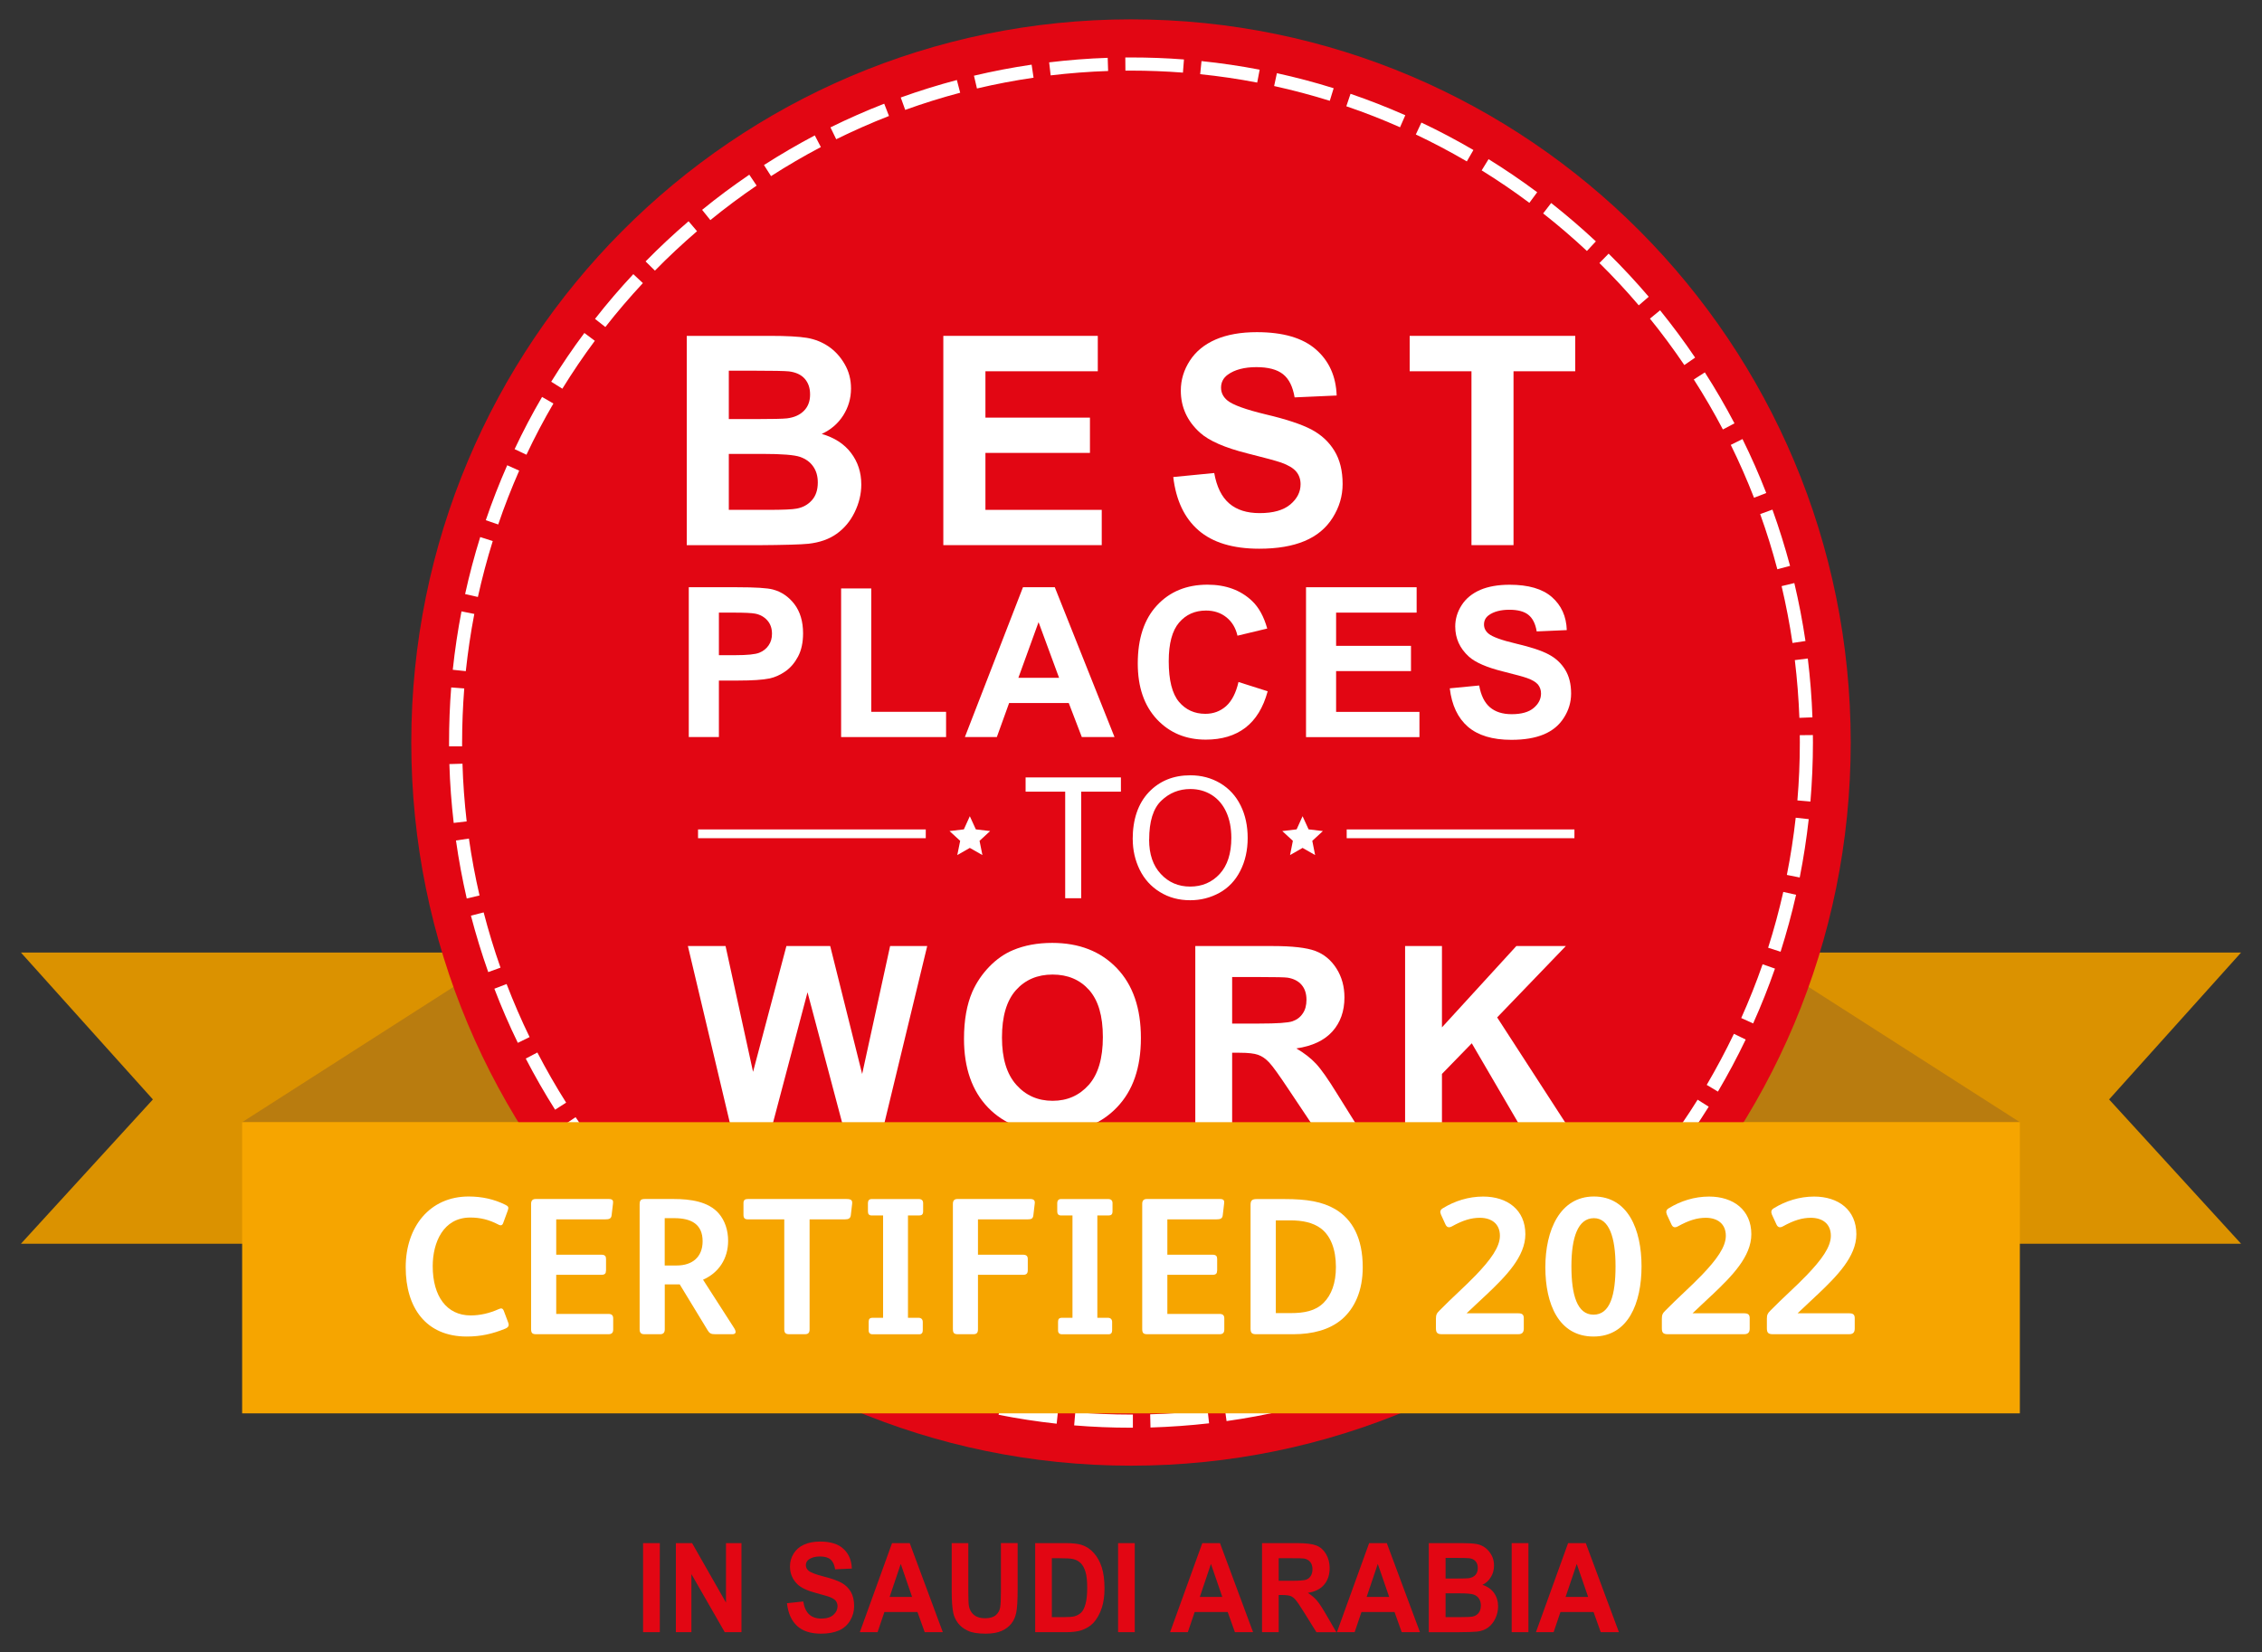 <?xml version="1.0" encoding="UTF-8"?>
<svg xmlns="http://www.w3.org/2000/svg" xmlns:xlink="http://www.w3.org/1999/xlink" width="141px" height="103px" viewBox="0 0 141 103" version="1.1">
<rect x="0" y="0" width="141" height="103" fill="#333333" stroke="none"/>
<g id="surface1">
<path style=" stroke:none;fill-rule:nonzero;fill:rgb(85.882%,57.255%,0%);fill-opacity:1;" d="M 1.305 77.535 L 139.695 77.535 L 131.469 68.539 L 139.695 59.383 L 1.305 59.383 L 9.531 68.539 Z M 1.305 77.535 "/>
<path style=" stroke:none;fill-rule:nonzero;fill:rgb(72.549%,48.627%,5.882%);fill-opacity:1;" d="M 31.551 59.422 L 109.449 59.422 L 125.906 69.957 L 15.094 69.957 Z M 31.551 59.422 "/>
<path style=" stroke:none;fill-rule:nonzero;fill:rgb(88.627%,2.353%,7.451%);fill-opacity:1;" d="M 115.363 46.289 C 115.363 71.188 95.277 91.371 70.5 91.371 C 45.723 91.371 25.637 71.188 25.637 46.289 C 25.637 21.391 45.723 1.207 70.5 1.207 C 95.277 1.207 115.363 21.391 115.363 46.289 Z M 115.363 46.289 "/>
<path style=" stroke:none;fill-rule:nonzero;fill:rgb(100%,100%,100%);fill-opacity:1;" d="M 70.504 89.004 C 69.316 89.004 68.125 88.957 66.957 88.859 L 67.027 88.039 C 68.172 88.137 69.34 88.184 70.5 88.184 L 70.617 88.184 C 70.617 88.184 70.617 89.004 70.617 89.004 Z M 71.715 88.988 L 71.695 88.168 C 72.887 88.137 74.094 88.051 75.277 87.914 L 75.367 88.73 C 74.164 88.867 72.934 88.953 71.715 88.992 Z M 65.867 88.754 C 64.652 88.621 63.438 88.434 62.246 88.199 L 62.406 87.395 C 63.574 87.625 64.766 87.809 65.953 87.938 Z M 76.457 88.59 L 76.344 87.777 C 77.527 87.609 78.719 87.391 79.875 87.121 L 80.059 87.922 C 78.879 88.195 77.664 88.422 76.461 88.59 Z M 61.172 87.973 C 59.984 87.707 58.793 87.383 57.637 87.012 L 57.883 86.23 C 59.02 86.594 60.184 86.91 61.348 87.172 Z M 81.125 87.66 L 80.922 86.863 C 82.074 86.566 83.23 86.215 84.355 85.812 L 84.629 86.586 C 83.48 86.992 82.301 87.355 81.125 87.66 Z M 56.59 86.664 C 55.441 86.266 54.293 85.809 53.184 85.312 L 53.516 84.562 C 54.605 85.051 55.73 85.496 56.855 85.891 L 56.586 86.664 Z M 85.66 86.207 L 85.371 85.441 C 86.484 85.016 87.594 84.531 88.664 84.012 L 89.02 84.746 C 87.926 85.281 86.797 85.77 85.66 86.207 Z M 52.184 84.848 C 51.086 84.32 50 83.738 48.949 83.117 L 49.363 82.41 C 50.395 83.02 51.461 83.594 52.535 84.109 Z M 90 84.258 L 89.625 83.527 C 90.68 82.98 91.73 82.375 92.738 81.734 L 93.176 82.43 C 92.145 83.082 91.078 83.699 90 84.258 Z M 48.012 82.547 C 46.977 81.898 45.961 81.199 44.988 80.465 L 45.48 79.809 C 46.438 80.527 47.434 81.215 48.441 81.852 Z M 94.094 81.828 L 93.641 81.148 C 94.633 80.48 95.605 79.766 96.535 79.016 L 97.047 79.656 C 96.098 80.418 95.102 81.148 94.094 81.828 Z M 44.117 79.789 C 43.168 79.031 42.234 78.219 41.348 77.379 L 41.91 76.785 C 42.777 77.605 43.691 78.398 44.625 79.145 Z M 97.895 78.953 L 97.371 78.328 C 98.281 77.559 99.168 76.734 100.016 75.883 L 100.59 76.465 C 99.73 77.328 98.824 78.168 97.895 78.953 Z M 40.559 76.613 C 39.695 75.754 38.859 74.844 38.074 73.914 L 38.695 73.383 C 39.469 74.297 40.289 75.191 41.137 76.035 L 40.559 76.617 Z M 101.355 75.672 L 100.766 75.109 C 101.586 74.238 102.379 73.32 103.121 72.383 L 103.762 72.895 C 103.004 73.848 102.195 74.785 101.355 75.672 Z M 37.371 73.062 C 36.609 72.109 35.879 71.113 35.199 70.102 L 35.879 69.645 C 36.543 70.637 37.258 71.613 38.008 72.551 L 37.371 73.066 Z M 104.434 72.023 L 103.781 71.527 C 104.5 70.57 105.188 69.57 105.82 68.555 L 106.512 68.992 C 105.867 70.027 105.164 71.047 104.43 72.023 Z M 34.602 69.18 C 33.949 68.148 33.336 67.078 32.773 65.992 L 33.496 65.613 C 34.047 66.676 34.652 67.73 35.289 68.738 Z M 107.086 68.051 L 106.387 67.633 C 106.992 66.598 107.566 65.527 108.082 64.449 L 108.816 64.805 C 108.289 65.906 107.707 66.996 107.086 68.051 Z M 32.277 65.008 C 31.742 63.91 31.25 62.773 30.816 61.637 L 31.578 61.344 C 32.008 62.461 32.488 63.574 33.012 64.652 L 32.277 65.012 Z M 109.281 63.801 L 108.539 63.465 C 109.027 62.375 109.477 61.246 109.871 60.113 L 110.641 60.383 C 110.238 61.539 109.781 62.691 109.281 63.801 Z M 30.434 60.602 C 30.027 59.449 29.664 58.266 29.355 57.082 L 30.148 56.879 C 30.449 58.035 30.801 59.195 31.199 60.324 L 30.43 60.602 Z M 110.992 59.332 L 110.215 59.082 C 110.578 57.945 110.895 56.77 111.16 55.602 L 111.957 55.781 C 111.688 56.973 111.359 58.168 110.992 59.332 Z M 29.094 56.012 C 28.82 54.82 28.594 53.605 28.422 52.395 L 29.23 52.277 C 29.398 53.465 29.621 54.656 29.891 55.824 L 29.098 56.012 Z M 112.184 54.703 L 111.383 54.543 C 111.617 53.367 111.801 52.168 111.934 50.977 L 112.746 51.066 C 112.609 52.281 112.422 53.504 112.184 54.703 Z M 28.281 51.301 C 28.141 50.09 28.047 48.855 28.012 47.633 L 28.828 47.609 C 28.863 48.809 28.953 50.02 29.09 51.207 Z M 112.852 49.969 L 112.039 49.898 C 112.141 48.707 112.191 47.496 112.191 46.293 C 112.191 46.141 112.191 45.988 112.188 45.832 L 113.004 45.824 C 113.004 45.98 113.008 46.137 113.008 46.293 C 113.008 47.52 112.953 48.754 112.852 49.969 Z M 27.992 46.527 L 27.992 46.293 C 27.992 45.145 28.035 43.988 28.125 42.855 L 28.938 42.918 C 28.852 44.035 28.805 45.168 28.805 46.293 L 28.805 46.527 C 28.805 46.527 27.992 46.527 27.992 46.527 Z M 112.164 44.75 C 112.117 43.551 112.023 42.34 111.879 41.152 L 112.688 41.051 C 112.836 42.266 112.934 43.496 112.977 44.719 Z M 29.039 41.84 L 28.223 41.754 C 28.352 40.535 28.535 39.312 28.766 38.113 L 29.566 38.273 C 29.34 39.445 29.164 40.645 29.035 41.84 Z M 111.734 40.082 C 111.559 38.895 111.328 37.703 111.055 36.539 L 111.848 36.348 C 112.129 37.531 112.363 38.75 112.543 39.961 L 111.738 40.082 Z M 29.789 37.215 L 28.992 37.035 C 29.254 35.844 29.57 34.648 29.934 33.48 L 30.715 33.73 C 30.359 34.871 30.047 36.047 29.789 37.215 Z M 110.789 35.488 C 110.484 34.332 110.125 33.172 109.719 32.047 L 110.484 31.77 C 110.898 32.918 111.266 34.098 111.582 35.277 Z M 31.055 32.695 L 30.281 32.43 C 30.676 31.273 31.125 30.121 31.617 29.004 L 32.363 29.34 C 31.883 30.438 31.438 31.566 31.055 32.699 Z M 109.336 31.031 C 108.902 29.914 108.414 28.805 107.887 27.734 L 108.617 27.371 C 109.156 28.461 109.656 29.594 110.098 30.734 Z M 32.816 28.348 L 32.078 28 C 32.598 26.895 33.172 25.801 33.789 24.746 L 34.496 25.156 C 33.891 26.191 33.324 27.266 32.816 28.348 Z M 107.395 26.773 C 106.84 25.715 106.23 24.668 105.582 23.656 L 106.27 23.215 C 106.93 24.242 107.551 25.312 108.117 26.391 Z M 35.051 24.23 L 34.359 23.797 C 35.004 22.758 35.695 21.734 36.426 20.758 L 37.078 21.246 C 36.363 22.207 35.684 23.211 35.055 24.23 Z M 104.992 22.758 C 104.32 21.766 103.598 20.789 102.848 19.863 L 103.48 19.344 C 104.246 20.293 104.984 21.285 105.664 22.293 Z M 37.734 20.387 L 37.09 19.879 C 37.84 18.918 38.645 17.98 39.477 17.09 L 40.074 17.648 C 39.258 18.527 38.469 19.445 37.734 20.387 Z M 102.152 19.035 C 101.379 18.125 100.551 17.238 99.699 16.398 L 100.273 15.812 C 101.145 16.672 101.984 17.574 102.773 18.5 Z M 40.824 16.871 L 40.242 16.297 C 41.094 15.43 41.996 14.586 42.922 13.793 L 43.449 14.414 C 42.543 15.195 41.656 16.02 40.82 16.875 Z M 98.922 15.648 C 98.047 14.832 97.129 14.039 96.191 13.305 L 96.691 12.656 C 97.648 13.41 98.586 14.215 99.477 15.047 L 98.918 15.648 Z M 44.281 13.723 L 43.766 13.082 C 44.707 12.312 45.699 11.578 46.707 10.891 L 47.164 11.57 C 46.176 12.242 45.203 12.969 44.277 13.723 Z M 95.332 12.645 C 94.375 11.93 93.371 11.246 92.359 10.621 L 92.789 9.922 C 93.82 10.562 94.84 11.254 95.82 11.984 Z M 48.062 10.98 L 47.621 10.289 C 48.648 9.629 49.715 9.008 50.789 8.441 L 51.168 9.168 C 50.113 9.723 49.07 10.332 48.066 10.977 Z M 91.434 10.062 C 90.398 9.457 89.332 8.895 88.254 8.383 L 88.602 7.641 C 89.699 8.16 90.789 8.734 91.844 9.352 Z M 52.125 8.68 L 51.766 7.941 C 52.859 7.402 53.984 6.906 55.117 6.465 L 55.414 7.23 C 54.305 7.664 53.199 8.152 52.125 8.68 Z M 87.27 7.934 C 86.18 7.449 85.051 7.008 83.922 6.625 L 84.184 5.848 C 85.336 6.242 86.484 6.691 87.598 7.184 Z M 56.426 6.852 L 56.148 6.078 C 57.293 5.664 58.469 5.301 59.645 4.988 L 59.852 5.781 C 58.699 6.086 57.547 6.445 56.422 6.852 Z M 82.895 6.285 C 81.758 5.93 80.586 5.621 79.422 5.363 L 79.594 4.562 C 80.785 4.824 81.977 5.137 83.133 5.5 L 82.891 6.285 Z M 60.898 5.516 L 60.711 4.719 C 61.895 4.438 63.102 4.207 64.305 4.031 L 64.426 4.844 C 63.246 5.016 62.059 5.242 60.898 5.516 Z M 78.367 5.148 C 77.195 4.922 76 4.746 74.812 4.625 L 74.895 3.809 C 76.105 3.934 77.324 4.113 78.52 4.344 Z M 65.492 4.699 L 65.398 3.887 C 66.602 3.742 67.828 3.645 69.047 3.605 L 69.074 4.426 C 67.879 4.465 66.676 4.559 65.492 4.699 Z M 73.738 4.527 C 72.664 4.445 71.574 4.402 70.496 4.402 L 70.152 4.402 C 70.152 4.402 70.145 3.582 70.145 3.582 L 70.496 3.582 C 71.594 3.582 72.707 3.621 73.801 3.707 L 73.738 4.523 Z M 73.738 4.527 "/>
<path style=" stroke:none;fill-rule:nonzero;fill:rgb(88.627%,2.353%,7.451%);fill-opacity:1;" d="M 40.086 101.75 L 40.086 96.199 L 41.129 96.199 L 41.129 101.75 Z M 40.086 101.75 "/>
<path style=" stroke:none;fill-rule:nonzero;fill:rgb(88.627%,2.353%,7.451%);fill-opacity:1;" d="M 42.129 101.75 L 42.129 96.199 L 43.141 96.199 L 45.254 99.906 L 45.254 96.199 L 46.219 96.199 L 46.219 101.75 L 45.176 101.75 L 43.098 98.129 L 43.098 101.75 Z M 42.129 101.75 "/>
<path style=" stroke:none;fill-rule:nonzero;fill:rgb(88.627%,2.353%,7.451%);fill-opacity:1;" d="M 49.055 99.945 L 50.07 99.836 C 50.129 100.203 50.254 100.473 50.441 100.645 C 50.625 100.816 50.879 100.902 51.191 100.902 C 51.527 100.902 51.781 100.824 51.949 100.672 C 52.121 100.52 52.207 100.34 52.207 100.137 C 52.207 100.004 52.172 99.895 52.098 99.797 C 52.027 99.707 51.902 99.629 51.723 99.559 C 51.602 99.512 51.324 99.434 50.891 99.316 C 50.332 99.168 49.941 98.988 49.715 98.77 C 49.398 98.465 49.242 98.09 49.242 97.652 C 49.242 97.367 49.316 97.105 49.465 96.859 C 49.613 96.613 49.828 96.426 50.109 96.297 C 50.387 96.168 50.727 96.102 51.125 96.102 C 51.77 96.102 52.258 96.254 52.582 96.562 C 52.91 96.867 53.082 97.273 53.098 97.785 L 52.059 97.832 C 52.012 97.547 51.918 97.344 51.77 97.219 C 51.625 97.094 51.406 97.031 51.109 97.031 C 50.816 97.031 50.574 97.098 50.402 97.23 C 50.289 97.316 50.234 97.434 50.234 97.574 C 50.234 97.703 50.285 97.82 50.391 97.91 C 50.523 98.027 50.84 98.152 51.344 98.281 C 51.852 98.41 52.227 98.543 52.469 98.68 C 52.711 98.816 52.902 99.004 53.039 99.242 C 53.176 99.48 53.242 99.777 53.242 100.129 C 53.242 100.445 53.16 100.746 52.996 101.02 C 52.836 101.297 52.602 101.504 52.301 101.641 C 52 101.773 51.629 101.844 51.18 101.844 C 50.527 101.844 50.027 101.68 49.68 101.355 C 49.332 101.031 49.121 100.559 49.055 99.938 Z M 49.055 99.945 "/>
<path style=" stroke:none;fill-rule:nonzero;fill:rgb(88.627%,2.353%,7.451%);fill-opacity:1;" d="M 58.773 101.75 L 57.641 101.75 L 57.188 100.492 L 55.129 100.492 L 54.703 101.75 L 53.598 101.75 L 55.605 96.199 L 56.707 96.199 L 58.77 101.75 Z M 56.855 99.555 L 56.148 97.496 L 55.453 99.555 L 56.859 99.555 Z M 56.855 99.555 "/>
<path style=" stroke:none;fill-rule:nonzero;fill:rgb(88.627%,2.353%,7.451%);fill-opacity:1;" d="M 59.32 96.199 L 60.359 96.199 L 60.359 99.203 C 60.359 99.68 60.371 99.988 60.398 100.133 C 60.441 100.359 60.551 100.543 60.715 100.68 C 60.887 100.816 61.113 100.883 61.406 100.883 C 61.695 100.883 61.922 100.82 62.074 100.688 C 62.223 100.559 62.312 100.398 62.344 100.211 C 62.375 100.02 62.391 99.707 62.391 99.266 L 62.391 96.195 L 63.434 96.195 L 63.434 99.113 C 63.434 99.781 63.402 100.25 63.348 100.523 C 63.293 100.801 63.191 101.031 63.039 101.219 C 62.887 101.41 62.684 101.562 62.434 101.672 C 62.18 101.785 61.848 101.844 61.441 101.844 C 60.949 101.844 60.574 101.781 60.32 101.656 C 60.066 101.535 59.863 101.379 59.715 101.184 C 59.57 100.984 59.469 100.781 59.426 100.566 C 59.355 100.25 59.324 99.781 59.324 99.156 L 59.324 96.195 Z M 59.32 96.199 "/>
<path style=" stroke:none;fill-rule:nonzero;fill:rgb(88.627%,2.353%,7.451%);fill-opacity:1;" d="M 64.523 96.199 L 66.426 96.199 C 66.855 96.199 67.184 96.234 67.406 96.305 C 67.711 96.402 67.969 96.57 68.184 96.816 C 68.402 97.059 68.566 97.359 68.68 97.715 C 68.793 98.07 68.848 98.508 68.848 99.027 C 68.848 99.484 68.793 99.879 68.688 100.207 C 68.559 100.609 68.375 100.938 68.137 101.188 C 67.957 101.379 67.715 101.523 67.406 101.633 C 67.176 101.707 66.867 101.75 66.484 101.75 L 64.527 101.75 L 64.527 96.199 Z M 65.566 97.137 L 65.566 100.812 L 66.344 100.812 C 66.633 100.812 66.844 100.797 66.973 100.762 C 67.141 100.715 67.281 100.637 67.395 100.527 C 67.504 100.422 67.598 100.242 67.664 99.996 C 67.734 99.746 67.77 99.406 67.77 98.98 C 67.77 98.551 67.734 98.219 67.664 97.992 C 67.598 97.762 67.496 97.582 67.371 97.453 C 67.242 97.324 67.082 97.238 66.887 97.191 C 66.742 97.156 66.457 97.141 66.035 97.141 L 65.566 97.141 Z M 65.566 97.137 "/>
<path style=" stroke:none;fill-rule:nonzero;fill:rgb(88.627%,2.353%,7.451%);fill-opacity:1;" d="M 69.695 101.75 L 69.695 96.199 L 70.734 96.199 L 70.734 101.75 Z M 69.695 101.75 "/>
<path style=" stroke:none;fill-rule:nonzero;fill:rgb(88.627%,2.353%,7.451%);fill-opacity:1;" d="M 78.109 101.75 L 76.977 101.75 L 76.527 100.492 L 74.469 100.492 L 74.043 101.75 L 72.938 101.75 L 74.945 96.199 L 76.047 96.199 Z M 76.191 99.555 L 75.484 97.496 L 74.789 99.555 L 76.195 99.555 Z M 76.191 99.555 "/>
<path style=" stroke:none;fill-rule:nonzero;fill:rgb(88.627%,2.353%,7.451%);fill-opacity:1;" d="M 78.668 101.75 L 78.668 96.199 L 80.855 96.199 C 81.406 96.199 81.805 96.25 82.059 96.348 C 82.309 96.449 82.508 96.625 82.656 96.879 C 82.805 97.133 82.883 97.426 82.883 97.754 C 82.883 98.172 82.77 98.516 82.539 98.789 C 82.312 99.059 81.973 99.23 81.52 99.301 C 81.746 99.441 81.93 99.598 82.078 99.766 C 82.227 99.938 82.422 100.238 82.672 100.668 L 83.301 101.754 L 82.059 101.754 L 81.305 100.543 C 81.035 100.113 80.855 99.84 80.754 99.73 C 80.656 99.613 80.555 99.539 80.441 99.496 C 80.332 99.457 80.16 99.434 79.918 99.434 L 79.707 99.434 L 79.707 101.75 L 78.664 101.75 Z M 79.707 98.547 L 80.477 98.547 C 80.977 98.547 81.289 98.523 81.414 98.48 C 81.539 98.434 81.637 98.355 81.707 98.242 C 81.773 98.133 81.812 97.996 81.812 97.828 C 81.812 97.641 81.766 97.488 81.672 97.375 C 81.582 97.262 81.449 97.188 81.281 97.16 C 81.195 97.145 80.941 97.141 80.52 97.141 L 79.707 97.141 Z M 79.707 98.547 "/>
<path style=" stroke:none;fill-rule:nonzero;fill:rgb(88.627%,2.353%,7.451%);fill-opacity:1;" d="M 88.512 101.75 L 87.375 101.75 L 86.926 100.492 L 84.867 100.492 L 84.441 101.75 L 83.336 101.75 L 85.344 96.199 L 86.445 96.199 Z M 86.594 99.555 L 85.883 97.496 L 85.188 99.555 Z M 86.594 99.555 "/>
<path style=" stroke:none;fill-rule:nonzero;fill:rgb(88.627%,2.353%,7.451%);fill-opacity:1;" d="M 89.066 96.199 L 91.125 96.199 C 91.535 96.199 91.836 96.219 92.039 96.254 C 92.238 96.289 92.418 96.367 92.578 96.484 C 92.734 96.602 92.867 96.754 92.973 96.949 C 93.078 97.141 93.129 97.355 93.129 97.598 C 93.129 97.859 93.066 98.098 92.934 98.312 C 92.805 98.531 92.629 98.695 92.406 98.801 C 92.723 98.902 92.961 99.07 93.129 99.305 C 93.297 99.543 93.383 99.824 93.383 100.141 C 93.383 100.395 93.328 100.641 93.219 100.879 C 93.109 101.117 92.961 101.309 92.77 101.453 C 92.582 101.594 92.352 101.684 92.074 101.715 C 91.898 101.734 91.48 101.75 90.816 101.754 L 89.062 101.754 L 89.062 96.203 Z M 90.109 97.121 L 90.109 98.406 L 90.789 98.406 C 91.195 98.406 91.445 98.398 91.543 98.387 C 91.723 98.363 91.863 98.297 91.965 98.188 C 92.066 98.078 92.117 97.934 92.117 97.754 C 92.117 97.578 92.074 97.445 91.984 97.336 C 91.895 97.23 91.766 97.164 91.594 97.141 C 91.488 97.129 91.191 97.121 90.703 97.121 L 90.105 97.121 Z M 90.109 99.328 L 90.109 100.812 L 91.07 100.812 C 91.445 100.812 91.684 100.801 91.785 100.781 C 91.938 100.75 92.066 100.676 92.164 100.559 C 92.258 100.441 92.309 100.281 92.309 100.086 C 92.309 99.918 92.27 99.781 92.195 99.664 C 92.121 99.547 92.012 99.461 91.871 99.41 C 91.73 99.355 91.422 99.328 90.949 99.328 Z M 90.109 99.328 "/>
<path style=" stroke:none;fill-rule:nonzero;fill:rgb(88.627%,2.353%,7.451%);fill-opacity:1;" d="M 94.23 101.75 L 94.23 96.199 L 95.273 96.199 L 95.273 101.75 Z M 94.23 101.75 "/>
<path style=" stroke:none;fill-rule:nonzero;fill:rgb(88.627%,2.353%,7.451%);fill-opacity:1;" d="M 100.914 101.75 L 99.781 101.75 L 99.332 100.492 L 97.27 100.492 L 96.844 101.75 L 95.742 101.75 L 97.746 96.199 L 98.848 96.199 Z M 98.996 99.555 L 98.285 97.496 L 97.59 99.555 L 99 99.555 Z M 98.996 99.555 "/>
<path style=" stroke:none;fill-rule:nonzero;fill:rgb(100%,100%,100%);fill-opacity:1;" d="M 42.809 20.938 L 48 20.938 C 49.027 20.938 49.793 20.98 50.297 21.062 C 50.805 21.148 51.254 21.332 51.652 21.602 C 52.051 21.875 52.383 22.238 52.648 22.695 C 52.914 23.148 53.047 23.656 53.047 24.219 C 53.047 24.832 52.883 25.391 52.559 25.902 C 52.23 26.414 51.785 26.793 51.223 27.051 C 52.016 27.281 52.625 27.676 53.047 28.234 C 53.473 28.793 53.688 29.449 53.688 30.203 C 53.688 30.797 53.547 31.375 53.273 31.934 C 53 32.496 52.625 32.941 52.152 33.277 C 51.676 33.617 51.09 33.82 50.391 33.898 C 49.953 33.945 48.898 33.977 47.23 33.988 L 42.809 33.988 Z M 45.43 23.105 L 45.43 26.125 L 47.148 26.125 C 48.168 26.125 48.805 26.109 49.051 26.082 C 49.5 26.027 49.852 25.871 50.109 25.613 C 50.367 25.355 50.496 25.016 50.496 24.598 C 50.496 24.176 50.383 23.867 50.164 23.613 C 49.941 23.359 49.613 23.207 49.176 23.152 C 48.918 23.125 48.172 23.109 46.938 23.109 L 45.43 23.109 Z M 45.43 28.297 L 45.43 31.785 L 47.859 31.785 C 48.805 31.785 49.402 31.758 49.656 31.707 C 50.047 31.637 50.363 31.461 50.609 31.184 C 50.855 30.91 50.977 30.539 50.977 30.078 C 50.977 29.688 50.883 29.355 50.691 29.082 C 50.504 28.809 50.23 28.609 49.875 28.484 C 49.516 28.359 48.742 28.297 47.551 28.297 Z M 45.43 28.297 "/>
<path style=" stroke:none;fill-rule:nonzero;fill:rgb(100%,100%,100%);fill-opacity:1;" d="M 58.801 33.984 L 58.801 20.938 L 68.43 20.938 L 68.43 23.145 L 61.426 23.145 L 61.426 26.035 L 67.941 26.035 L 67.941 28.234 L 61.426 28.234 L 61.426 31.785 L 68.676 31.785 L 68.676 33.984 Z M 58.801 33.984 "/>
<path style=" stroke:none;fill-rule:nonzero;fill:rgb(100%,100%,100%);fill-opacity:1;" d="M 73.137 29.738 L 75.688 29.488 C 75.84 30.348 76.152 30.98 76.621 31.383 C 77.09 31.789 77.723 31.988 78.52 31.988 C 79.363 31.988 80 31.809 80.43 31.449 C 80.855 31.09 81.07 30.672 81.07 30.188 C 81.07 29.879 80.98 29.617 80.801 29.402 C 80.621 29.184 80.305 28.996 79.859 28.836 C 79.551 28.73 78.852 28.539 77.758 28.266 C 76.355 27.914 75.367 27.484 74.801 26.973 C 74.004 26.254 73.605 25.379 73.605 24.348 C 73.605 23.684 73.793 23.062 74.168 22.484 C 74.543 21.906 75.082 21.465 75.789 21.16 C 76.492 20.859 77.344 20.707 78.344 20.707 C 79.973 20.707 81.199 21.062 82.023 21.781 C 82.848 22.5 83.277 23.457 83.32 24.656 L 80.699 24.773 C 80.586 24.102 80.348 23.621 79.977 23.328 C 79.609 23.035 79.055 22.887 78.316 22.887 C 77.578 22.887 76.961 23.043 76.531 23.359 C 76.254 23.559 76.113 23.832 76.113 24.168 C 76.113 24.477 76.242 24.742 76.504 24.961 C 76.836 25.238 77.637 25.531 78.91 25.836 C 80.188 26.137 81.129 26.453 81.742 26.773 C 82.352 27.098 82.832 27.535 83.176 28.098 C 83.523 28.66 83.691 29.352 83.691 30.176 C 83.691 30.922 83.484 31.621 83.07 32.277 C 82.66 32.93 82.074 33.414 81.316 33.73 C 80.562 34.047 79.621 34.207 78.492 34.207 C 76.852 34.207 75.59 33.824 74.711 33.062 C 73.832 32.301 73.305 31.191 73.133 29.73 Z M 73.137 29.738 "/>
<path style=" stroke:none;fill-rule:nonzero;fill:rgb(100%,100%,100%);fill-opacity:1;" d="M 91.723 33.984 L 91.723 23.145 L 87.871 23.145 L 87.871 20.938 L 98.191 20.938 L 98.191 23.145 L 94.344 23.145 L 94.344 33.984 Z M 91.723 33.984 "/>
<path style=" stroke:none;fill-rule:nonzero;fill:rgb(100%,100%,100%);fill-opacity:1;" d="M 45.59 70.398 L 42.879 58.977 L 45.227 58.977 L 46.941 66.82 L 49.02 58.977 L 51.75 58.977 L 53.742 66.953 L 55.484 58.977 L 57.797 58.977 L 55.035 70.398 L 52.602 70.398 L 50.336 61.859 L 48.078 70.398 Z M 45.59 70.398 "/>
<path style=" stroke:none;fill-rule:nonzero;fill:rgb(100%,100%,100%);fill-opacity:1;" d="M 60.09 64.758 C 60.09 63.598 60.266 62.621 60.609 61.828 C 60.867 61.246 61.223 60.723 61.668 60.262 C 62.117 59.801 62.605 59.457 63.141 59.234 C 63.848 58.934 64.664 58.781 65.59 58.781 C 67.266 58.781 68.605 59.305 69.609 60.348 C 70.617 61.395 71.117 62.844 71.117 64.707 C 71.117 66.566 70.621 67.996 69.621 69.035 C 68.625 70.078 67.289 70.598 65.621 70.598 C 63.949 70.598 62.586 70.078 61.586 69.043 C 60.59 68.004 60.09 66.578 60.09 64.758 Z M 62.457 64.684 C 62.457 65.977 62.754 66.957 63.348 67.625 C 63.941 68.293 64.699 68.625 65.613 68.625 C 66.527 68.625 67.277 68.293 67.867 67.633 C 68.453 66.969 68.746 65.977 68.746 64.652 C 68.746 63.324 68.461 62.367 67.891 61.719 C 67.32 61.078 66.559 60.754 65.613 60.754 C 64.668 60.754 63.906 61.078 63.324 61.73 C 62.746 62.383 62.457 63.363 62.457 64.68 Z M 62.457 64.684 "/>
<path style=" stroke:none;fill-rule:nonzero;fill:rgb(100%,100%,100%);fill-opacity:1;" d="M 74.508 70.398 L 74.508 58.977 L 79.336 58.977 C 80.555 58.977 81.438 59.078 81.988 59.281 C 82.539 59.488 82.977 59.855 83.309 60.379 C 83.641 60.902 83.805 61.504 83.805 62.18 C 83.805 63.035 83.555 63.742 83.055 64.301 C 82.551 64.859 81.805 65.215 80.805 65.359 C 81.301 65.648 81.711 65.969 82.035 66.316 C 82.359 66.664 82.793 67.285 83.34 68.172 L 84.73 70.398 L 81.984 70.398 L 80.324 67.914 C 79.734 67.027 79.332 66.465 79.113 66.234 C 78.898 66.004 78.668 65.844 78.422 65.758 C 78.18 65.672 77.797 65.629 77.27 65.629 L 76.805 65.629 L 76.805 70.398 Z M 76.801 63.809 L 78.5 63.809 C 79.602 63.809 80.289 63.762 80.562 63.668 C 80.836 63.574 81.051 63.414 81.203 63.184 C 81.363 62.957 81.438 62.672 81.438 62.328 C 81.438 61.941 81.336 61.633 81.133 61.395 C 80.93 61.16 80.641 61.012 80.27 60.949 C 80.082 60.922 79.527 60.91 78.594 60.91 L 76.805 60.91 L 76.805 63.809 Z M 76.801 63.809 "/>
<path style=" stroke:none;fill-rule:nonzero;fill:rgb(100%,100%,100%);fill-opacity:1;" d="M 87.586 70.398 L 87.586 58.977 L 89.883 58.977 L 89.883 64.047 L 94.52 58.977 L 97.605 58.977 L 93.324 63.426 L 97.84 70.398 L 94.871 70.398 L 91.742 65.039 L 89.883 66.949 L 89.883 70.402 L 87.586 70.402 Z M 87.586 70.398 "/>
<path style=" stroke:none;fill-rule:nonzero;fill:rgb(100%,100%,100%);fill-opacity:1;" d="M 42.934 45.949 L 42.934 36.609 L 45.949 36.609 C 47.09 36.609 47.836 36.656 48.18 36.75 C 48.711 36.891 49.16 37.195 49.52 37.664 C 49.875 38.133 50.059 38.738 50.059 39.484 C 50.059 40.055 49.953 40.539 49.746 40.93 C 49.539 41.32 49.277 41.629 48.957 41.852 C 48.637 42.074 48.312 42.219 47.984 42.293 C 47.535 42.383 46.887 42.426 46.035 42.426 L 44.812 42.426 L 44.812 45.949 Z M 44.812 38.191 L 44.812 40.844 L 45.84 40.844 C 46.578 40.844 47.074 40.793 47.324 40.695 C 47.574 40.594 47.77 40.441 47.91 40.234 C 48.055 40.027 48.121 39.785 48.121 39.512 C 48.121 39.168 48.023 38.887 47.824 38.668 C 47.625 38.449 47.375 38.312 47.07 38.254 C 46.844 38.211 46.395 38.191 45.719 38.191 Z M 44.812 38.191 "/>
<path style=" stroke:none;fill-rule:nonzero;fill:rgb(100%,100%,100%);fill-opacity:1;" d="M 52.43 45.949 L 52.43 36.684 L 54.309 36.684 L 54.309 44.375 L 58.973 44.375 L 58.973 45.949 Z M 52.43 45.949 "/>
<path style=" stroke:none;fill-rule:nonzero;fill:rgb(100%,100%,100%);fill-opacity:1;" d="M 69.477 45.949 L 67.434 45.949 L 66.621 43.828 L 62.902 43.828 L 62.137 45.949 L 60.145 45.949 L 63.766 36.609 L 65.75 36.609 L 69.473 45.949 Z M 66.016 42.254 L 64.738 38.785 L 63.48 42.254 Z M 66.016 42.254 "/>
<path style=" stroke:none;fill-rule:nonzero;fill:rgb(100%,100%,100%);fill-opacity:1;" d="M 77.199 42.516 L 79.02 43.094 C 78.742 44.117 78.277 44.871 77.629 45.367 C 76.98 45.863 76.156 46.109 75.16 46.109 C 73.926 46.109 72.91 45.688 72.113 44.84 C 71.32 43.988 70.922 42.832 70.922 41.363 C 70.922 39.809 71.32 38.598 72.121 37.738 C 72.918 36.879 73.969 36.449 75.27 36.449 C 76.41 36.449 77.332 36.789 78.043 37.461 C 78.465 37.859 78.781 38.434 78.992 39.184 L 77.137 39.629 C 77.027 39.148 76.797 38.762 76.449 38.484 C 76.098 38.203 75.676 38.062 75.176 38.062 C 74.488 38.062 73.926 38.312 73.5 38.809 C 73.07 39.309 72.852 40.113 72.852 41.223 C 72.852 42.402 73.066 43.246 73.488 43.75 C 73.91 44.25 74.461 44.5 75.137 44.5 C 75.633 44.5 76.066 44.34 76.426 44.023 C 76.781 43.703 77.043 43.203 77.199 42.52 Z M 77.199 42.516 "/>
<path style=" stroke:none;fill-rule:nonzero;fill:rgb(100%,100%,100%);fill-opacity:1;" d="M 81.41 45.949 L 81.41 36.609 L 88.305 36.609 L 88.305 38.191 L 83.285 38.191 L 83.285 40.262 L 87.953 40.262 L 87.953 41.836 L 83.285 41.836 L 83.285 44.379 L 88.48 44.379 L 88.48 45.953 L 81.41 45.953 Z M 81.41 45.949 "/>
<path style=" stroke:none;fill-rule:nonzero;fill:rgb(100%,100%,100%);fill-opacity:1;" d="M 90.379 42.91 L 92.203 42.734 C 92.312 43.348 92.535 43.801 92.871 44.09 C 93.211 44.379 93.66 44.523 94.23 44.523 C 94.836 44.523 95.293 44.395 95.598 44.137 C 95.902 43.883 96.059 43.578 96.059 43.234 C 96.059 43.016 95.992 42.828 95.867 42.672 C 95.734 42.52 95.512 42.383 95.188 42.27 C 94.969 42.191 94.469 42.055 93.688 41.859 C 92.68 41.609 91.973 41.301 91.566 40.938 C 90.996 40.422 90.711 39.797 90.711 39.055 C 90.711 38.578 90.848 38.133 91.113 37.723 C 91.379 37.309 91.77 36.992 92.273 36.773 C 92.777 36.559 93.387 36.453 94.102 36.453 C 95.27 36.453 96.148 36.707 96.738 37.223 C 97.324 37.738 97.637 38.422 97.664 39.281 L 95.789 39.363 C 95.711 38.883 95.535 38.539 95.27 38.328 C 95.008 38.117 94.609 38.012 94.082 38.012 C 93.555 38.012 93.109 38.125 92.801 38.352 C 92.602 38.496 92.504 38.691 92.504 38.934 C 92.504 39.152 92.598 39.344 92.785 39.5 C 93.02 39.699 93.594 39.91 94.508 40.125 C 95.422 40.34 96.098 40.562 96.535 40.797 C 96.973 41.027 97.312 41.344 97.562 41.746 C 97.809 42.148 97.934 42.645 97.934 43.234 C 97.934 43.77 97.785 44.273 97.488 44.738 C 97.195 45.207 96.773 45.555 96.234 45.781 C 95.691 46.008 95.02 46.121 94.211 46.121 C 93.035 46.121 92.133 45.848 91.5 45.305 C 90.871 44.758 90.496 43.961 90.371 42.918 Z M 90.379 42.91 "/>
<path style=" stroke:none;fill-rule:nonzero;fill:rgb(100%,100%,100%);fill-opacity:1;" d="M 66.398 55.996 L 66.398 49.352 L 63.93 49.352 L 63.93 48.465 L 69.871 48.465 L 69.871 49.352 L 67.395 49.352 L 67.395 55.996 Z M 66.398 55.996 "/>
<path style=" stroke:none;fill-rule:nonzero;fill:rgb(100%,100%,100%);fill-opacity:1;" d="M 70.605 52.328 C 70.605 51.078 70.941 50.098 71.605 49.391 C 72.273 48.688 73.137 48.332 74.195 48.332 C 74.883 48.332 75.508 48.496 76.066 48.828 C 76.621 49.16 77.043 49.625 77.336 50.219 C 77.629 50.812 77.773 51.484 77.773 52.238 C 77.773 52.996 77.621 53.688 77.312 54.289 C 77.008 54.891 76.574 55.348 76.012 55.66 C 75.445 55.969 74.84 56.121 74.191 56.121 C 73.484 56.121 72.855 55.953 72.301 55.609 C 71.742 55.266 71.324 54.797 71.035 54.207 C 70.75 53.613 70.609 52.988 70.609 52.324 Z M 71.629 52.34 C 71.629 53.25 71.871 53.965 72.359 54.484 C 72.844 55.008 73.453 55.27 74.188 55.27 C 74.922 55.27 75.547 55.008 76.031 54.48 C 76.512 53.953 76.754 53.203 76.754 52.234 C 76.754 51.617 76.648 51.086 76.441 50.629 C 76.234 50.172 75.934 49.816 75.539 49.562 C 75.141 49.312 74.695 49.188 74.199 49.188 C 73.5 49.188 72.895 49.43 72.391 49.914 C 71.883 50.398 71.633 51.207 71.633 52.34 Z M 71.629 52.34 "/>
<path style=" stroke:none;fill-rule:nonzero;fill:rgb(100%,100%,100%);fill-opacity:1;" d="M 81.195 50.883 L 81.57 51.703 L 82.461 51.809 L 81.801 52.418 L 81.977 53.305 L 81.195 52.859 L 80.414 53.305 L 80.59 52.418 L 79.93 51.809 L 80.824 51.703 Z M 81.195 50.883 "/>
<path style=" stroke:none;fill-rule:nonzero;fill:rgb(100%,100%,100%);fill-opacity:1;" d="M 83.945 51.707 L 98.141 51.707 L 98.141 52.254 L 83.945 52.254 Z M 83.945 51.707 "/>
<path style=" stroke:none;fill-rule:nonzero;fill:rgb(100%,100%,100%);fill-opacity:1;" d="M 60.453 50.883 L 60.082 51.703 L 59.188 51.809 L 59.852 52.418 L 59.672 53.305 L 60.453 52.859 L 61.238 53.305 L 61.059 52.418 L 61.719 51.809 L 60.828 51.703 Z M 60.453 50.883 "/>
<path style=" stroke:none;fill-rule:nonzero;fill:rgb(100%,100%,100%);fill-opacity:1;" d="M 57.707 52.254 L 43.512 52.254 L 43.512 51.707 L 57.707 51.707 Z M 57.707 52.254 "/>
<path style=" stroke:none;fill-rule:nonzero;fill:rgb(96.471%,64.706%,0%);fill-opacity:1;" d="M 15.094 69.957 L 125.906 69.957 L 125.906 88.109 L 15.094 88.109 Z M 15.094 69.957 "/>
<path style=" stroke:none;fill-rule:nonzero;fill:rgb(100%,100%,100%);fill-opacity:1;" d="M 31.676 82.445 C 31.75 82.629 31.699 82.738 31.508 82.824 C 30.707 83.152 29.977 83.32 29.094 83.32 C 26.539 83.32 25.289 81.508 25.289 79 C 25.289 76.488 26.781 74.59 29.215 74.59 C 30.051 74.59 30.805 74.762 31.492 75.102 C 31.688 75.195 31.727 75.262 31.652 75.465 L 31.371 76.23 C 31.324 76.379 31.227 76.43 31.066 76.34 C 30.461 76.023 29.914 75.902 29.312 75.902 C 27.629 75.902 26.973 77.461 26.973 78.934 C 26.973 80.812 27.848 82.004 29.336 82.004 C 29.918 82.004 30.512 81.871 31.082 81.613 C 31.238 81.543 31.336 81.543 31.406 81.723 L 31.676 82.441 Z M 31.676 82.445 "/>
<path style=" stroke:none;fill-rule:nonzero;fill:rgb(100%,100%,100%);fill-opacity:1;" d="M 37.773 79.207 C 37.773 79.379 37.715 79.473 37.484 79.473 L 34.672 79.473 L 34.672 81.91 L 37.918 81.91 C 38.125 81.91 38.223 81.992 38.223 82.191 L 38.223 82.883 C 38.223 83.078 38.137 83.176 37.93 83.176 L 33.434 83.176 C 33.191 83.176 33.105 83.117 33.105 82.848 L 33.105 75.051 C 33.105 74.855 33.191 74.746 33.387 74.746 L 37.953 74.746 C 38.199 74.746 38.234 74.855 38.211 75.027 L 38.125 75.758 C 38.102 75.977 37.969 76.016 37.715 76.016 L 34.672 76.016 L 34.672 78.219 L 37.484 78.219 C 37.715 78.219 37.777 78.316 37.777 78.488 L 37.777 79.207 Z M 37.773 79.207 "/>
<path style=" stroke:none;fill-rule:nonzero;fill:rgb(100%,100%,100%);fill-opacity:1;" d="M 45.773 82.812 C 45.906 83.031 45.879 83.176 45.652 83.176 L 44.574 83.176 C 44.32 83.176 44.223 83.117 44.113 82.934 L 42.371 80.07 L 41.438 80.07 L 41.438 82.871 C 41.438 83.055 41.363 83.176 41.156 83.176 L 40.164 83.176 C 39.957 83.176 39.871 83.078 39.871 82.871 L 39.871 75.102 C 39.871 74.832 39.934 74.746 40.199 74.746 L 41.992 74.746 C 43.047 74.746 44.164 74.906 44.805 75.648 C 45.191 76.098 45.387 76.695 45.387 77.355 C 45.387 78.473 44.793 79.352 43.824 79.777 L 45.773 82.809 Z M 42.039 75.941 L 41.434 75.941 L 41.434 78.891 L 42.184 78.891 C 43.152 78.891 43.797 78.367 43.797 77.379 C 43.797 76.32 43.094 75.941 42.039 75.941 Z M 42.039 75.941 "/>
<path style=" stroke:none;fill-rule:nonzero;fill:rgb(100%,100%,100%);fill-opacity:1;" d="M 48.887 76.016 L 46.621 76.016 C 46.414 76.016 46.344 75.93 46.344 75.723 L 46.344 75.004 C 46.344 74.82 46.426 74.746 46.609 74.746 L 52.754 74.746 C 53.059 74.746 53.141 74.82 53.117 75.051 L 53.035 75.758 C 53.008 75.953 52.902 76.016 52.66 76.016 L 50.465 76.016 L 50.465 82.871 C 50.465 83.09 50.379 83.176 50.172 83.176 L 49.191 83.176 C 48.973 83.176 48.887 83.09 48.887 82.871 Z M 48.887 76.016 "/>
<path style=" stroke:none;fill-rule:nonzero;fill:rgb(100%,100%,100%);fill-opacity:1;" d="M 57.543 75.516 C 57.543 75.711 57.457 75.773 57.289 75.773 L 56.598 75.773 L 56.598 82.152 L 57.266 82.152 C 57.434 82.152 57.52 82.262 57.52 82.41 L 57.52 82.934 C 57.52 83.078 57.457 83.18 57.301 83.18 L 54.391 83.18 C 54.234 83.18 54.148 83.094 54.148 82.945 L 54.148 82.398 C 54.148 82.227 54.219 82.152 54.391 82.152 L 55.047 82.152 L 55.047 75.773 L 54.344 75.773 C 54.172 75.773 54.102 75.688 54.102 75.527 L 54.102 74.996 C 54.102 74.859 54.172 74.75 54.32 74.75 L 57.289 74.75 C 57.457 74.75 57.543 74.859 57.543 74.98 L 57.543 75.52 Z M 57.543 75.516 "/>
<path style=" stroke:none;fill-rule:nonzero;fill:rgb(100%,100%,100%);fill-opacity:1;" d="M 64.219 74.746 C 64.449 74.746 64.523 74.844 64.5 75.027 L 64.414 75.758 C 64.391 75.977 64.281 76.016 64.051 76.016 L 60.961 76.016 L 60.961 78.219 L 63.762 78.219 C 63.992 78.219 64.066 78.316 64.066 78.488 L 64.066 79.184 C 64.066 79.391 63.98 79.473 63.773 79.473 L 60.961 79.473 L 60.961 82.871 C 60.961 83.09 60.879 83.176 60.672 83.176 L 59.727 83.176 C 59.48 83.176 59.398 83.117 59.398 82.848 L 59.398 75.051 C 59.398 74.855 59.48 74.746 59.676 74.746 L 64.223 74.746 Z M 64.219 74.746 "/>
<path style=" stroke:none;fill-rule:nonzero;fill:rgb(100%,100%,100%);fill-opacity:1;" d="M 69.348 75.516 C 69.348 75.711 69.262 75.773 69.094 75.773 L 68.402 75.773 L 68.402 82.152 L 69.066 82.152 C 69.238 82.152 69.324 82.262 69.324 82.41 L 69.324 82.934 C 69.324 83.078 69.262 83.18 69.105 83.18 L 66.195 83.18 C 66.039 83.18 65.953 83.094 65.953 82.945 L 65.953 82.398 C 65.953 82.227 66.023 82.152 66.195 82.152 L 66.852 82.152 L 66.852 75.773 L 66.148 75.773 C 65.977 75.773 65.902 75.688 65.902 75.527 L 65.902 74.996 C 65.902 74.859 65.977 74.75 66.125 74.75 L 69.094 74.75 C 69.262 74.75 69.348 74.859 69.348 74.98 L 69.348 75.52 Z M 69.348 75.516 "/>
<path style=" stroke:none;fill-rule:nonzero;fill:rgb(100%,100%,100%);fill-opacity:1;" d="M 75.867 79.207 C 75.867 79.379 75.809 79.473 75.578 79.473 L 72.766 79.473 L 72.766 81.91 L 76.012 81.91 C 76.219 81.91 76.316 81.992 76.316 82.191 L 76.316 82.883 C 76.316 83.078 76.23 83.176 76.023 83.176 L 71.527 83.176 C 71.285 83.176 71.199 83.117 71.199 82.848 L 71.199 75.051 C 71.199 74.855 71.285 74.746 71.48 74.746 L 76.047 74.746 C 76.293 74.746 76.328 74.855 76.305 75.027 L 76.219 75.758 C 76.195 75.977 76.062 76.016 75.809 76.016 L 72.766 76.016 L 72.766 78.219 L 75.578 78.219 C 75.809 78.219 75.871 78.316 75.871 78.488 L 75.871 79.207 Z M 75.867 79.207 "/>
<path style=" stroke:none;fill-rule:nonzero;fill:rgb(100%,100%,100%);fill-opacity:1;" d="M 83.625 82.262 C 82.875 82.895 81.82 83.176 80.621 83.176 L 78.305 83.176 C 78.062 83.176 77.953 83.117 77.953 82.836 L 77.953 75.113 C 77.953 74.859 78.027 74.75 78.328 74.75 L 80.074 74.75 C 81.469 74.75 82.414 74.91 83.215 75.371 C 84.305 76.004 84.945 77.195 84.945 79 C 84.945 80.465 84.449 81.559 83.625 82.266 Z M 82.328 76.574 C 81.832 76.211 81.191 76.078 80.414 76.078 L 79.527 76.078 L 79.527 81.859 L 80.461 81.859 C 81.297 81.859 82 81.727 82.508 81.215 C 82.992 80.73 83.273 79.996 83.273 78.984 C 83.273 77.879 82.945 77.039 82.328 76.574 Z M 82.328 76.574 "/>
<path style=" stroke:none;fill-rule:nonzero;fill:rgb(100%,100%,100%);fill-opacity:1;" d="M 92.621 80.742 C 92.195 81.145 91.77 81.535 91.418 81.871 L 94.633 81.871 C 94.875 81.871 94.984 81.945 94.984 82.176 L 94.984 82.824 C 94.984 83.055 94.887 83.176 94.633 83.176 L 89.883 83.176 C 89.59 83.176 89.508 83.078 89.508 82.801 L 89.508 82.215 C 89.508 81.969 89.555 81.871 89.727 81.703 C 90.477 80.934 91.312 80.203 91.992 79.496 C 92.914 78.535 93.496 77.742 93.496 77.039 C 93.496 76.281 92.961 75.918 92.246 75.918 C 91.699 75.918 91.18 76.078 90.504 76.453 C 90.344 76.539 90.199 76.539 90.102 76.332 L 89.824 75.723 C 89.75 75.551 89.762 75.418 89.957 75.312 C 90.672 74.875 91.531 74.594 92.453 74.594 C 93.957 74.594 95.082 75.422 95.082 76.941 C 95.082 78.332 93.883 79.551 92.625 80.742 Z M 92.621 80.742 "/>
<path style=" stroke:none;fill-rule:nonzero;fill:rgb(100%,100%,100%);fill-opacity:1;" d="M 99.332 83.32 C 97.164 83.32 96.328 81.301 96.328 79 C 96.328 76.695 97.238 74.59 99.355 74.59 C 101.477 74.59 102.324 76.648 102.324 78.938 C 102.324 81.227 101.5 83.32 99.332 83.32 Z M 99.355 75.941 C 98.352 75.941 97.953 77.16 97.953 78.938 C 97.953 80.715 98.305 81.957 99.332 81.957 C 100.363 81.957 100.703 80.738 100.703 78.938 C 100.703 77.137 100.301 75.941 99.355 75.941 Z M 99.355 75.941 "/>
<path style=" stroke:none;fill-rule:nonzero;fill:rgb(100%,100%,100%);fill-opacity:1;" d="M 106.703 80.742 C 106.281 81.145 105.852 81.535 105.504 81.871 L 108.715 81.871 C 108.957 81.871 109.066 81.945 109.066 82.176 L 109.066 82.824 C 109.066 83.055 108.969 83.176 108.715 83.176 L 103.965 83.176 C 103.672 83.176 103.59 83.078 103.59 82.801 L 103.59 82.215 C 103.59 81.969 103.637 81.871 103.809 81.703 C 104.559 80.934 105.395 80.203 106.074 79.496 C 106.996 78.535 107.578 77.742 107.578 77.039 C 107.578 76.281 107.043 75.918 106.328 75.918 C 105.785 75.918 105.266 76.078 104.586 76.453 C 104.426 76.539 104.281 76.539 104.188 76.332 L 103.906 75.723 C 103.836 75.551 103.848 75.418 104.039 75.312 C 104.754 74.875 105.617 74.594 106.535 74.594 C 108.039 74.594 109.168 75.422 109.168 76.941 C 109.168 78.332 107.965 79.551 106.707 80.742 Z M 106.703 80.742 "/>
<path style=" stroke:none;fill-rule:nonzero;fill:rgb(100%,100%,100%);fill-opacity:1;" d="M 113.25 80.742 C 112.828 81.145 112.402 81.535 112.051 81.871 L 115.262 81.871 C 115.504 81.871 115.613 81.945 115.613 82.176 L 115.613 82.824 C 115.613 83.055 115.516 83.176 115.262 83.176 L 110.512 83.176 C 110.219 83.176 110.137 83.078 110.137 82.801 L 110.137 82.215 C 110.137 81.969 110.184 81.871 110.355 81.703 C 111.105 80.934 111.945 80.203 112.621 79.496 C 113.543 78.535 114.125 77.742 114.125 77.039 C 114.125 76.281 113.59 75.918 112.879 75.918 C 112.332 75.918 111.812 76.078 111.133 76.453 C 110.973 76.539 110.828 76.539 110.734 76.332 L 110.453 75.723 C 110.383 75.551 110.395 75.418 110.586 75.312 C 111.301 74.875 112.164 74.594 113.082 74.594 C 114.586 74.594 115.715 75.422 115.715 76.941 C 115.715 78.332 114.512 79.551 113.254 80.742 Z M 113.25 80.742 "/>
</g>
</svg>
